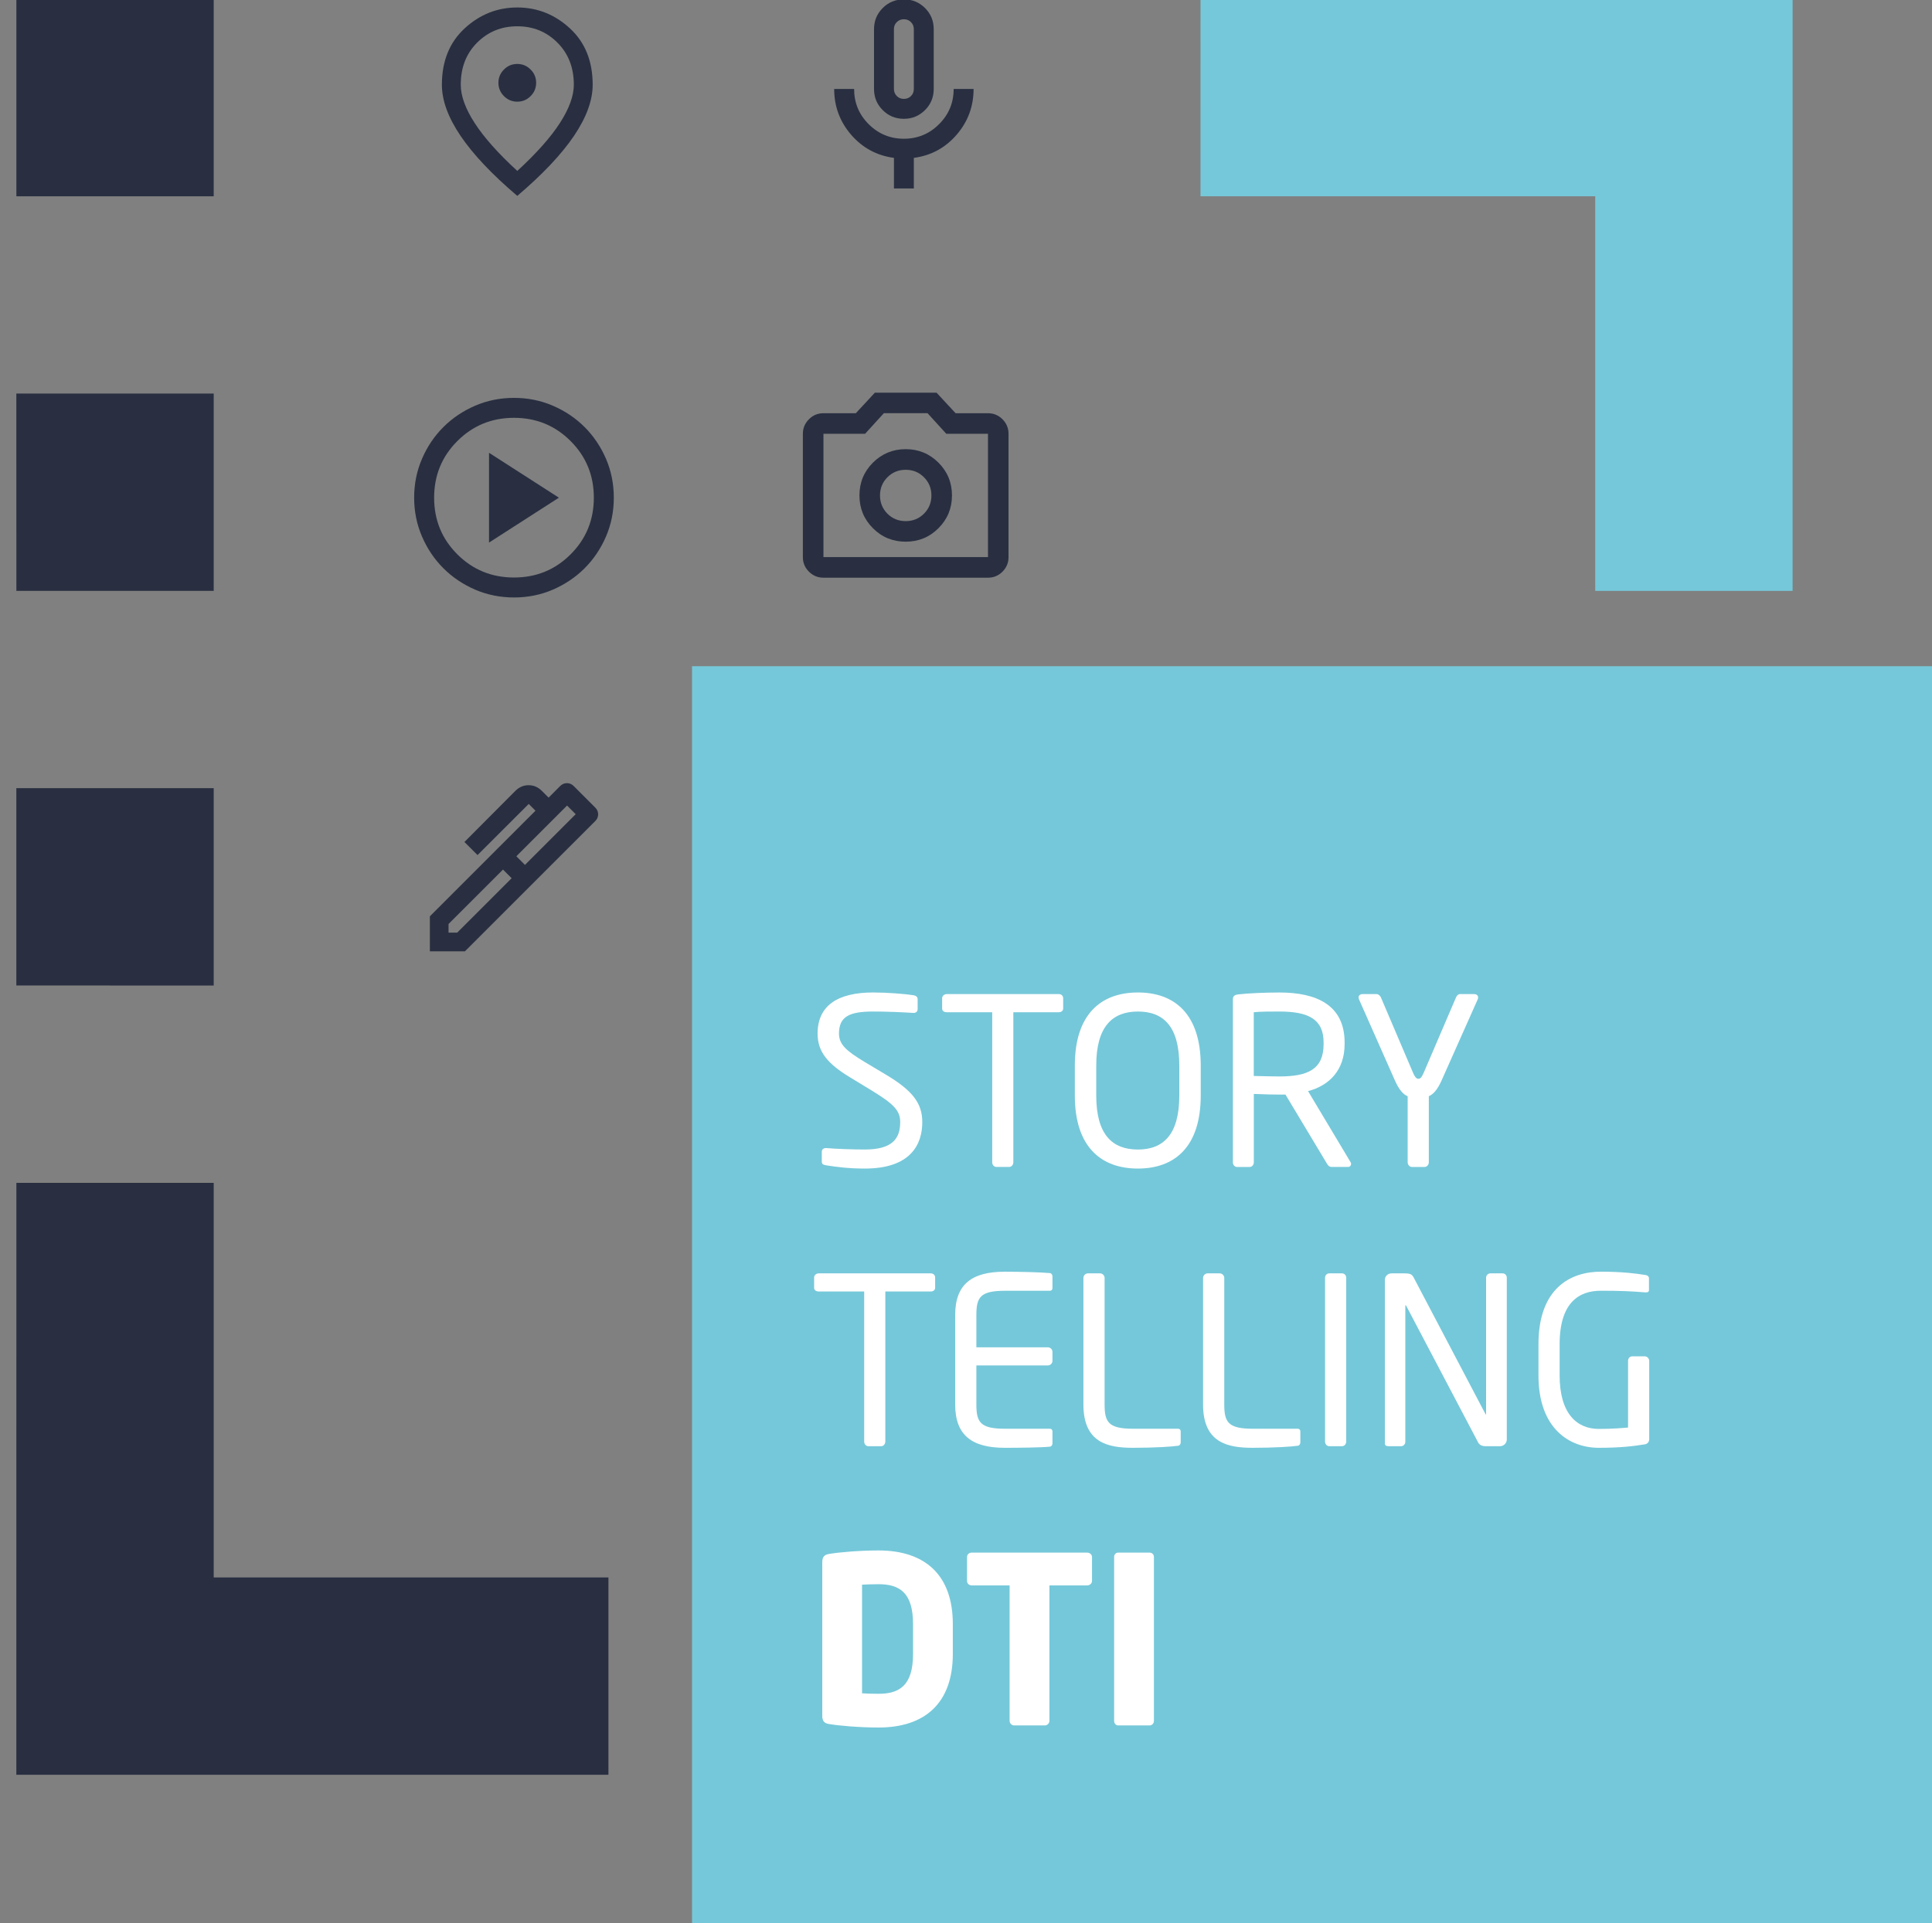 <?xml version="1.0" encoding="utf-8"?>
<!-- Generator: Adobe Illustrator 16.0.0, SVG Export Plug-In . SVG Version: 6.00 Build 0)  -->
<!DOCTYPE svg PUBLIC "-//W3C//DTD SVG 1.1//EN" "http://www.w3.org/Graphics/SVG/1.1/DTD/svg11.dtd">
<svg version="1.1" id="Capa_1" xmlns="http://www.w3.org/2000/svg" xmlns:xlink="http://www.w3.org/1999/xlink" x="0px" y="0px"
	 width="73.479px" height="73.166px" viewBox="0 0 73.479 73.166" enable-background="new 0 0 73.479 73.166" xml:space="preserve">
<rect x="0" y="0" width="73.479" height="73.166" fill="#808080" stroke="none"/>
<g>
	<rect x="26.32" y="25.344" fill="#75C8D9" width="48.78" height="48.781"/>
	<g>
		<path fill="#292F41" d="M0.621,67.517l0.002-22.519h7.505V60.01H23.14v7.507H0.621z M0.621,37.49v-7.506h7.507v7.508L0.621,37.49z
			 M0.623,22.479l-0.002-7.507h7.507v7.506L0.623,22.479z M0.623,7.467v-7.506h7.505v7.506H0.623z"/>
	</g>
	<g>
		<path fill="#FFFFFF" d="M32.893,44.455c-0.62,0-1.08-0.062-1.47-0.123c-0.15-0.027-0.168-0.063-0.168-0.16v-0.354
			c0-0.098,0.071-0.142,0.15-0.142c0.009,0,0.018,0,0.027,0c0.406,0.035,1.053,0.054,1.46,0.054c1.062,0,1.345-0.426,1.345-1.045
			c0-0.442-0.256-0.69-1.062-1.186l-0.858-0.522c-0.814-0.495-1.222-0.947-1.222-1.655c0-1.071,0.771-1.566,2.115-1.566
			c0.522,0,1.204,0.053,1.54,0.106c0.089,0.018,0.15,0.062,0.15,0.15v0.38c0,0.088-0.062,0.142-0.15,0.142c-0.009,0-0.009,0-0.018,0
			c-0.39-0.026-1.009-0.053-1.522-0.053c-0.911,0-1.301,0.194-1.301,0.841c0,0.416,0.292,0.664,0.965,1.071l0.813,0.486
			c1.027,0.61,1.39,1.098,1.39,1.806C35.079,43.535,34.636,44.455,32.893,44.455z"/>
		<path fill="#FFFFFF" d="M40.267,38.508h-1.727v5.708c0,0.088-0.062,0.177-0.159,0.177h-0.486c-0.089,0-0.159-0.079-0.159-0.177
			v-5.708h-1.727c-0.097,0-0.177-0.044-0.177-0.142v-0.39c0-0.088,0.08-0.159,0.177-0.159h4.258c0.097,0,0.168,0.062,0.168,0.159
			v0.39C40.435,38.455,40.364,38.508,40.267,38.508z"/>
		<path fill="#FFFFFF" d="M43.277,44.455c-1.39,0-2.398-0.814-2.398-2.778v-1.142c0-1.965,1.009-2.779,2.398-2.779
			c1.389,0,2.39,0.814,2.39,2.779v1.142C45.667,43.641,44.666,44.455,43.277,44.455z M44.852,40.535
			c0-1.487-0.602-2.054-1.575-2.054c-0.965,0-1.584,0.566-1.584,2.054v1.142c0,1.487,0.61,2.054,1.584,2.054
			c0.965,0,1.575-0.566,1.575-2.054V40.535z"/>
		<path fill="#FFFFFF" d="M51.27,44.394h-0.566c-0.106,0-0.159,0-0.23-0.115l-1.584-2.638c-0.026,0-0.053,0-0.08,0
			c-0.053,0-0.097,0-0.15,0c-0.292,0-0.504-0.008-0.974-0.025v2.602c0,0.088-0.062,0.177-0.159,0.177h-0.478
			c-0.089,0-0.159-0.079-0.159-0.177v-6.195c0-0.124,0.053-0.177,0.212-0.195c0.381-0.044,1.045-0.071,1.558-0.071
			c1.398,0,2.479,0.469,2.479,1.902v0.063c0,0.991-0.584,1.575-1.39,1.787l1.61,2.691c0.019,0.026,0.027,0.053,0.027,0.079
			C51.385,44.34,51.34,44.394,51.27,44.394z M50.34,39.658c0-0.885-0.575-1.177-1.682-1.177c-0.274,0-0.761,0-0.974,0.027v2.425
			c0.39,0.008,0.771,0.018,0.974,0.018c1.089,0,1.682-0.274,1.682-1.23V39.658z"/>
		<path fill="#FFFFFF" d="M56.192,38.039l-1.372,3.08c-0.159,0.354-0.318,0.514-0.478,0.584v2.514c0,0.088-0.07,0.177-0.159,0.177
			h-0.486c-0.089,0-0.16-0.089-0.16-0.177v-2.514c-0.159-0.063-0.318-0.23-0.478-0.584l-1.363-3.08
			c-0.018-0.035-0.026-0.071-0.026-0.097c0-0.071,0.063-0.124,0.15-0.124h0.54c0.062,0,0.133,0.062,0.159,0.124l1.222,2.867
			c0.088,0.204,0.15,0.23,0.203,0.23c0.063,0,0.115-0.026,0.204-0.23l1.229-2.867c0.027-0.062,0.08-0.124,0.15-0.124h0.54
			c0.089,0,0.15,0.053,0.15,0.124C56.218,37.968,56.209,38.004,56.192,38.039z"/>
		<path fill="#FFFFFF" d="M35.398,49.131h-1.727v5.709c0,0.088-0.062,0.177-0.159,0.177h-0.486c-0.089,0-0.159-0.079-0.159-0.177
			v-5.709H31.14c-0.097,0-0.177-0.044-0.177-0.141V48.6c0-0.088,0.08-0.158,0.177-0.158h4.258c0.097,0,0.168,0.062,0.168,0.158
			v0.391C35.566,49.078,35.495,49.131,35.398,49.131z"/>
		<path fill="#FFFFFF" d="M39.939,55.034c-0.336,0.036-1.203,0.044-1.726,0.044c-1.239,0-1.885-0.469-1.885-1.646v-3.407
			c0-1.178,0.646-1.646,1.885-1.646c0.522,0,1.354,0.018,1.726,0.053c0.054,0.01,0.089,0.071,0.089,0.125v0.441
			c0,0.063-0.035,0.106-0.098,0.106h-1.708c-0.938,0-1.088,0.248-1.088,0.921v1.23h2.717c0.097,0,0.177,0.079,0.177,0.176v0.337
			c0,0.098-0.08,0.177-0.177,0.177h-2.717v1.487c0,0.673,0.15,0.921,1.088,0.921h1.708c0.063,0,0.098,0.043,0.098,0.105v0.451
			C40.028,54.963,39.993,55.025,39.939,55.034z"/>
		<path fill="#FFFFFF" d="M44.816,54.999c-0.229,0.035-0.894,0.079-1.726,0.079c-0.946,0-1.885-0.186-1.885-1.646v-4.814
			c0-0.098,0.079-0.177,0.177-0.177h0.451c0.098,0,0.178,0.079,0.178,0.177v4.814c0,0.673,0.15,0.921,1.088,0.921h1.708
			c0.063,0,0.098,0.043,0.098,0.105v0.416C44.905,54.928,44.87,54.99,44.816,54.999z"/>
		<path fill="#FFFFFF" d="M49.367,54.999c-0.229,0.035-0.894,0.079-1.726,0.079c-0.946,0-1.885-0.186-1.885-1.646v-4.814
			c0-0.098,0.079-0.177,0.177-0.177h0.451c0.098,0,0.178,0.079,0.178,0.177v4.814c0,0.673,0.15,0.921,1.088,0.921h1.708
			c0.063,0,0.098,0.043,0.098,0.105v0.416C49.456,54.928,49.42,54.99,49.367,54.999z"/>
		<path fill="#FFFFFF" d="M51.041,55.017h-0.486c-0.089,0-0.16-0.079-0.16-0.177v-6.23c0-0.089,0.063-0.168,0.16-0.168h0.486
			c0.089,0,0.159,0.07,0.159,0.168v6.23C51.2,54.928,51.138,55.017,51.041,55.017z"/>
		<path fill="#FFFFFF" d="M57.05,55.017h-0.549c-0.142,0-0.239-0.054-0.283-0.142l-2.734-5.195
			c-0.009-0.018-0.018-0.026-0.027-0.026c-0.009,0-0.009,0.009-0.009,0.026v5.169c0,0.089-0.07,0.168-0.159,0.168h-0.46
			c-0.089,0-0.159-0.018-0.159-0.106v-6.221c0-0.143,0.115-0.248,0.257-0.248h0.486c0.248,0,0.292,0.044,0.363,0.177l2.717,5.169
			l0.018,0.025c0.009,0,0.009-0.018,0.009-0.025v-5.178c0-0.089,0.071-0.168,0.159-0.168h0.47c0.097,0,0.159,0.079,0.159,0.168v6.15
			C57.307,54.901,57.192,55.017,57.05,55.017z"/>
		<path fill="#FFFFFF" d="M62.565,54.945c-0.434,0.071-0.929,0.133-1.761,0.133c-1.106,0-2.292-0.725-2.292-2.752v-1.186
			c0-2.15,1.238-2.762,2.371-2.762c0.823,0,1.346,0.07,1.682,0.124c0.08,0.009,0.15,0.044,0.15,0.133v0.442
			c0,0.063-0.035,0.088-0.114,0.088c-0.01,0-0.027,0-0.036,0c-0.521-0.043-0.929-0.062-1.682-0.062
			c-0.822,0-1.566,0.442-1.566,2.036v1.186c0,1.461,0.664,2.035,1.487,2.035c0.54,0,0.902-0.035,1.115-0.053v-2.531
			c0-0.098,0.062-0.177,0.159-0.177h0.478c0.089,0,0.168,0.079,0.168,0.177v2.974C62.724,54.849,62.663,54.928,62.565,54.945z"/>
		<path fill="#FFFFFF" d="M33.416,65.719c-0.735,0-1.522-0.07-1.886-0.133c-0.168-0.025-0.257-0.105-0.257-0.309v-5.851
			c0-0.204,0.089-0.283,0.257-0.31c0.363-0.063,1.15-0.133,1.886-0.133c1.761,0,2.822,0.93,2.822,2.797v1.142
			C36.238,64.79,35.176,65.719,33.416,65.719z M34.725,61.781c0-1.195-0.514-1.514-1.31-1.514c-0.222,0-0.505,0.009-0.629,0.018
			v4.133c0.124,0.01,0.407,0.018,0.629,0.018c0.796,0,1.31-0.318,1.31-1.513V61.781z"/>
		<path fill="#FFFFFF" d="M41.346,60.313h-1.434v5.15c0,0.098-0.08,0.177-0.178,0.177h-1.159c-0.097,0-0.177-0.079-0.177-0.177
			v-5.15h-1.442c-0.098,0-0.177-0.071-0.177-0.169v-0.911c0-0.098,0.079-0.168,0.177-0.168h4.39c0.097,0,0.186,0.07,0.186,0.168
			v0.911C41.532,60.241,41.443,60.313,41.346,60.313z"/>
		<path fill="#FFFFFF" d="M43.719,65.64h-1.187c-0.097,0-0.159-0.079-0.159-0.177v-6.23c0-0.098,0.063-0.168,0.159-0.168h1.187
			c0.098,0,0.168,0.07,0.168,0.168v6.23C43.887,65.561,43.817,65.64,43.719,65.64z"/>
	</g>
	<g>
		<polygon fill="#75C8D9" points="60.671,22.479 60.671,7.467 45.658,7.467 45.659,-0.039 68.178,-0.039 68.177,22.479 		"/>
	</g>
	<path fill="#292F41" d="M34.376,4.52c-0.315,0-0.584-0.11-0.805-0.332c-0.221-0.221-0.33-0.488-0.33-0.805V1.111
		c0-0.314,0.109-0.583,0.33-0.805c0.221-0.221,0.489-0.33,0.805-0.33c0.316,0,0.583,0.109,0.806,0.33
		c0.221,0.222,0.33,0.49,0.33,0.805v2.271c0,0.316-0.109,0.584-0.33,0.805C34.959,4.409,34.693,4.52,34.376,4.52z M33.999,7.17
		V6.006c-0.656-0.088-1.199-0.383-1.629-0.881c-0.429-0.498-0.644-1.078-0.644-1.742h0.758c0,0.524,0.184,0.971,0.553,1.34
		c0.37,0.369,0.816,0.555,1.34,0.555c0.524,0,0.971-0.186,1.339-0.555c0.37-0.369,0.554-0.815,0.554-1.34h0.758
		c0,0.664-0.215,1.244-0.644,1.742s-0.972,0.793-1.628,0.881V7.17H33.999z M34.376,3.762c0.107,0,0.198-0.035,0.27-0.107
		c0.074-0.074,0.109-0.163,0.109-0.271V1.111c0-0.106-0.035-0.197-0.109-0.27c-0.071-0.072-0.162-0.109-0.27-0.109
		c-0.106,0-0.197,0.037-0.269,0.109c-0.073,0.072-0.109,0.163-0.109,0.27v2.271c0,0.108,0.036,0.197,0.109,0.271
		C34.179,3.727,34.27,3.762,34.376,3.762z"/>
	<path fill="#292F41" d="M18.599,20.641l2.658-1.708l-2.658-1.708V20.641z M19.549,22.729c-0.524,0-1.019-0.1-1.481-0.298
		c-0.461-0.201-0.863-0.471-1.205-0.813s-0.613-0.743-0.812-1.205c-0.2-0.462-0.3-0.956-0.3-1.481c0-0.524,0.1-1.019,0.3-1.481
		c0.198-0.461,0.47-0.863,0.812-1.204c0.342-0.342,0.744-0.612,1.205-0.812c0.463-0.199,0.957-0.299,1.481-0.299
		s1.019,0.1,1.48,0.299s0.864,0.47,1.206,0.812c0.341,0.341,0.611,0.743,0.812,1.204c0.198,0.463,0.298,0.957,0.298,1.481
		c0,0.525-0.1,1.02-0.298,1.481c-0.2,0.462-0.471,0.863-0.812,1.205c-0.342,0.342-0.744,0.611-1.206,0.813
		C20.568,22.63,20.074,22.729,19.549,22.729z M19.549,21.97c0.847,0,1.565-0.294,2.153-0.882c0.589-0.588,0.883-1.307,0.883-2.155
		c0-0.848-0.294-1.565-0.883-2.154c-0.588-0.589-1.307-0.884-2.153-0.884c-0.849,0-1.566,0.295-2.155,0.884
		s-0.883,1.307-0.883,2.154c0,0.849,0.294,1.567,0.883,2.155S18.701,21.97,19.549,21.97z"/>
	<path fill="#292F41" d="M19.674,3.868c0.196,0,0.366-0.07,0.506-0.211c0.141-0.141,0.211-0.31,0.211-0.507s-0.07-0.365-0.211-0.506
		c-0.14-0.141-0.31-0.211-0.506-0.211c-0.198,0-0.366,0.07-0.507,0.211c-0.14,0.141-0.211,0.309-0.211,0.506
		s0.071,0.366,0.211,0.507C19.308,3.798,19.476,3.868,19.674,3.868z M19.674,6.502c0.728-0.669,1.269-1.277,1.621-1.823
		s0.529-1.032,0.529-1.456c0-0.652-0.208-1.185-0.623-1.6C20.787,1.207,20.277,1,19.674,1c-0.604,0-1.113,0.207-1.528,0.623
		c-0.416,0.415-0.622,0.947-0.622,1.6c0,0.424,0.175,0.91,0.528,1.456C18.405,5.225,18.945,5.833,19.674,6.502z M19.674,7.452
		c-0.962-0.817-1.681-1.579-2.156-2.281c-0.475-0.702-0.712-1.351-0.712-1.948c0-0.896,0.289-1.61,0.865-2.143
		c0.576-0.531,1.244-0.796,2.003-0.796S21.1,0.549,21.677,1.08c0.576,0.532,0.864,1.246,0.864,2.143
		c0,0.598-0.238,1.246-0.712,1.948C21.353,5.873,20.635,6.635,19.674,7.452z"/>
	<path fill="#292F41" d="M34.447,20.607c0.488,0,0.904-0.17,1.246-0.513s0.513-0.758,0.513-1.247c0-0.488-0.171-0.904-0.513-1.246
		s-0.758-0.514-1.246-0.514c-0.489,0-0.905,0.172-1.248,0.514c-0.342,0.342-0.512,0.758-0.512,1.246c0,0.489,0.17,0.904,0.512,1.247
		C33.542,20.438,33.958,20.607,34.447,20.607z M34.447,19.825c-0.274,0-0.506-0.095-0.695-0.282
		c-0.188-0.189-0.283-0.422-0.283-0.695s0.095-0.504,0.283-0.693c0.189-0.189,0.421-0.283,0.695-0.283
		c0.273,0,0.504,0.094,0.693,0.283s0.284,0.42,0.284,0.693s-0.095,0.506-0.284,0.695C34.951,19.73,34.72,19.825,34.447,19.825z
		 M31.318,21.977c-0.216,0-0.398-0.076-0.553-0.23c-0.152-0.152-0.23-0.336-0.23-0.552v-4.692c0-0.215,0.078-0.399,0.23-0.553
		c0.154-0.154,0.337-0.23,0.553-0.23h1.231l0.724-0.781h2.347l0.724,0.781h1.231c0.216,0,0.398,0.076,0.553,0.23
		c0.152,0.153,0.229,0.338,0.229,0.553v4.692c0,0.216-0.077,0.399-0.229,0.552c-0.154,0.154-0.337,0.23-0.553,0.23H31.318z
		 M31.318,21.194h6.257v-4.692H35.99l-0.713-0.783h-1.662l-0.713,0.783h-1.584V21.194z"/>
	<path fill="#292F41" d="M19.638,32.574l0.328,0.329l1.929-1.929l-0.328-0.329L19.638,32.574z M17.059,35.48h0.329l2.071-2.07
		l-0.328-0.33l-2.072,2.071V35.48z M20.215,33.658l-1.334-1.333l1.485-1.484l-0.257-0.257l-1.947,1.945l-0.498-0.498l1.937-1.945
		c0.144-0.143,0.311-0.215,0.504-0.215c0.192,0,0.359,0.072,0.502,0.215l0.258,0.258l0.443-0.445
		c0.072-0.07,0.157-0.106,0.254-0.106c0.099,0,0.182,0.036,0.254,0.106l0.826,0.826c0.071,0.072,0.107,0.156,0.107,0.254
		s-0.036,0.182-0.107,0.254L20.215,33.658z M17.682,36.191h-1.333v-1.333l2.532-2.533l1.334,1.333L17.682,36.191z"/>
</g>
</svg>
